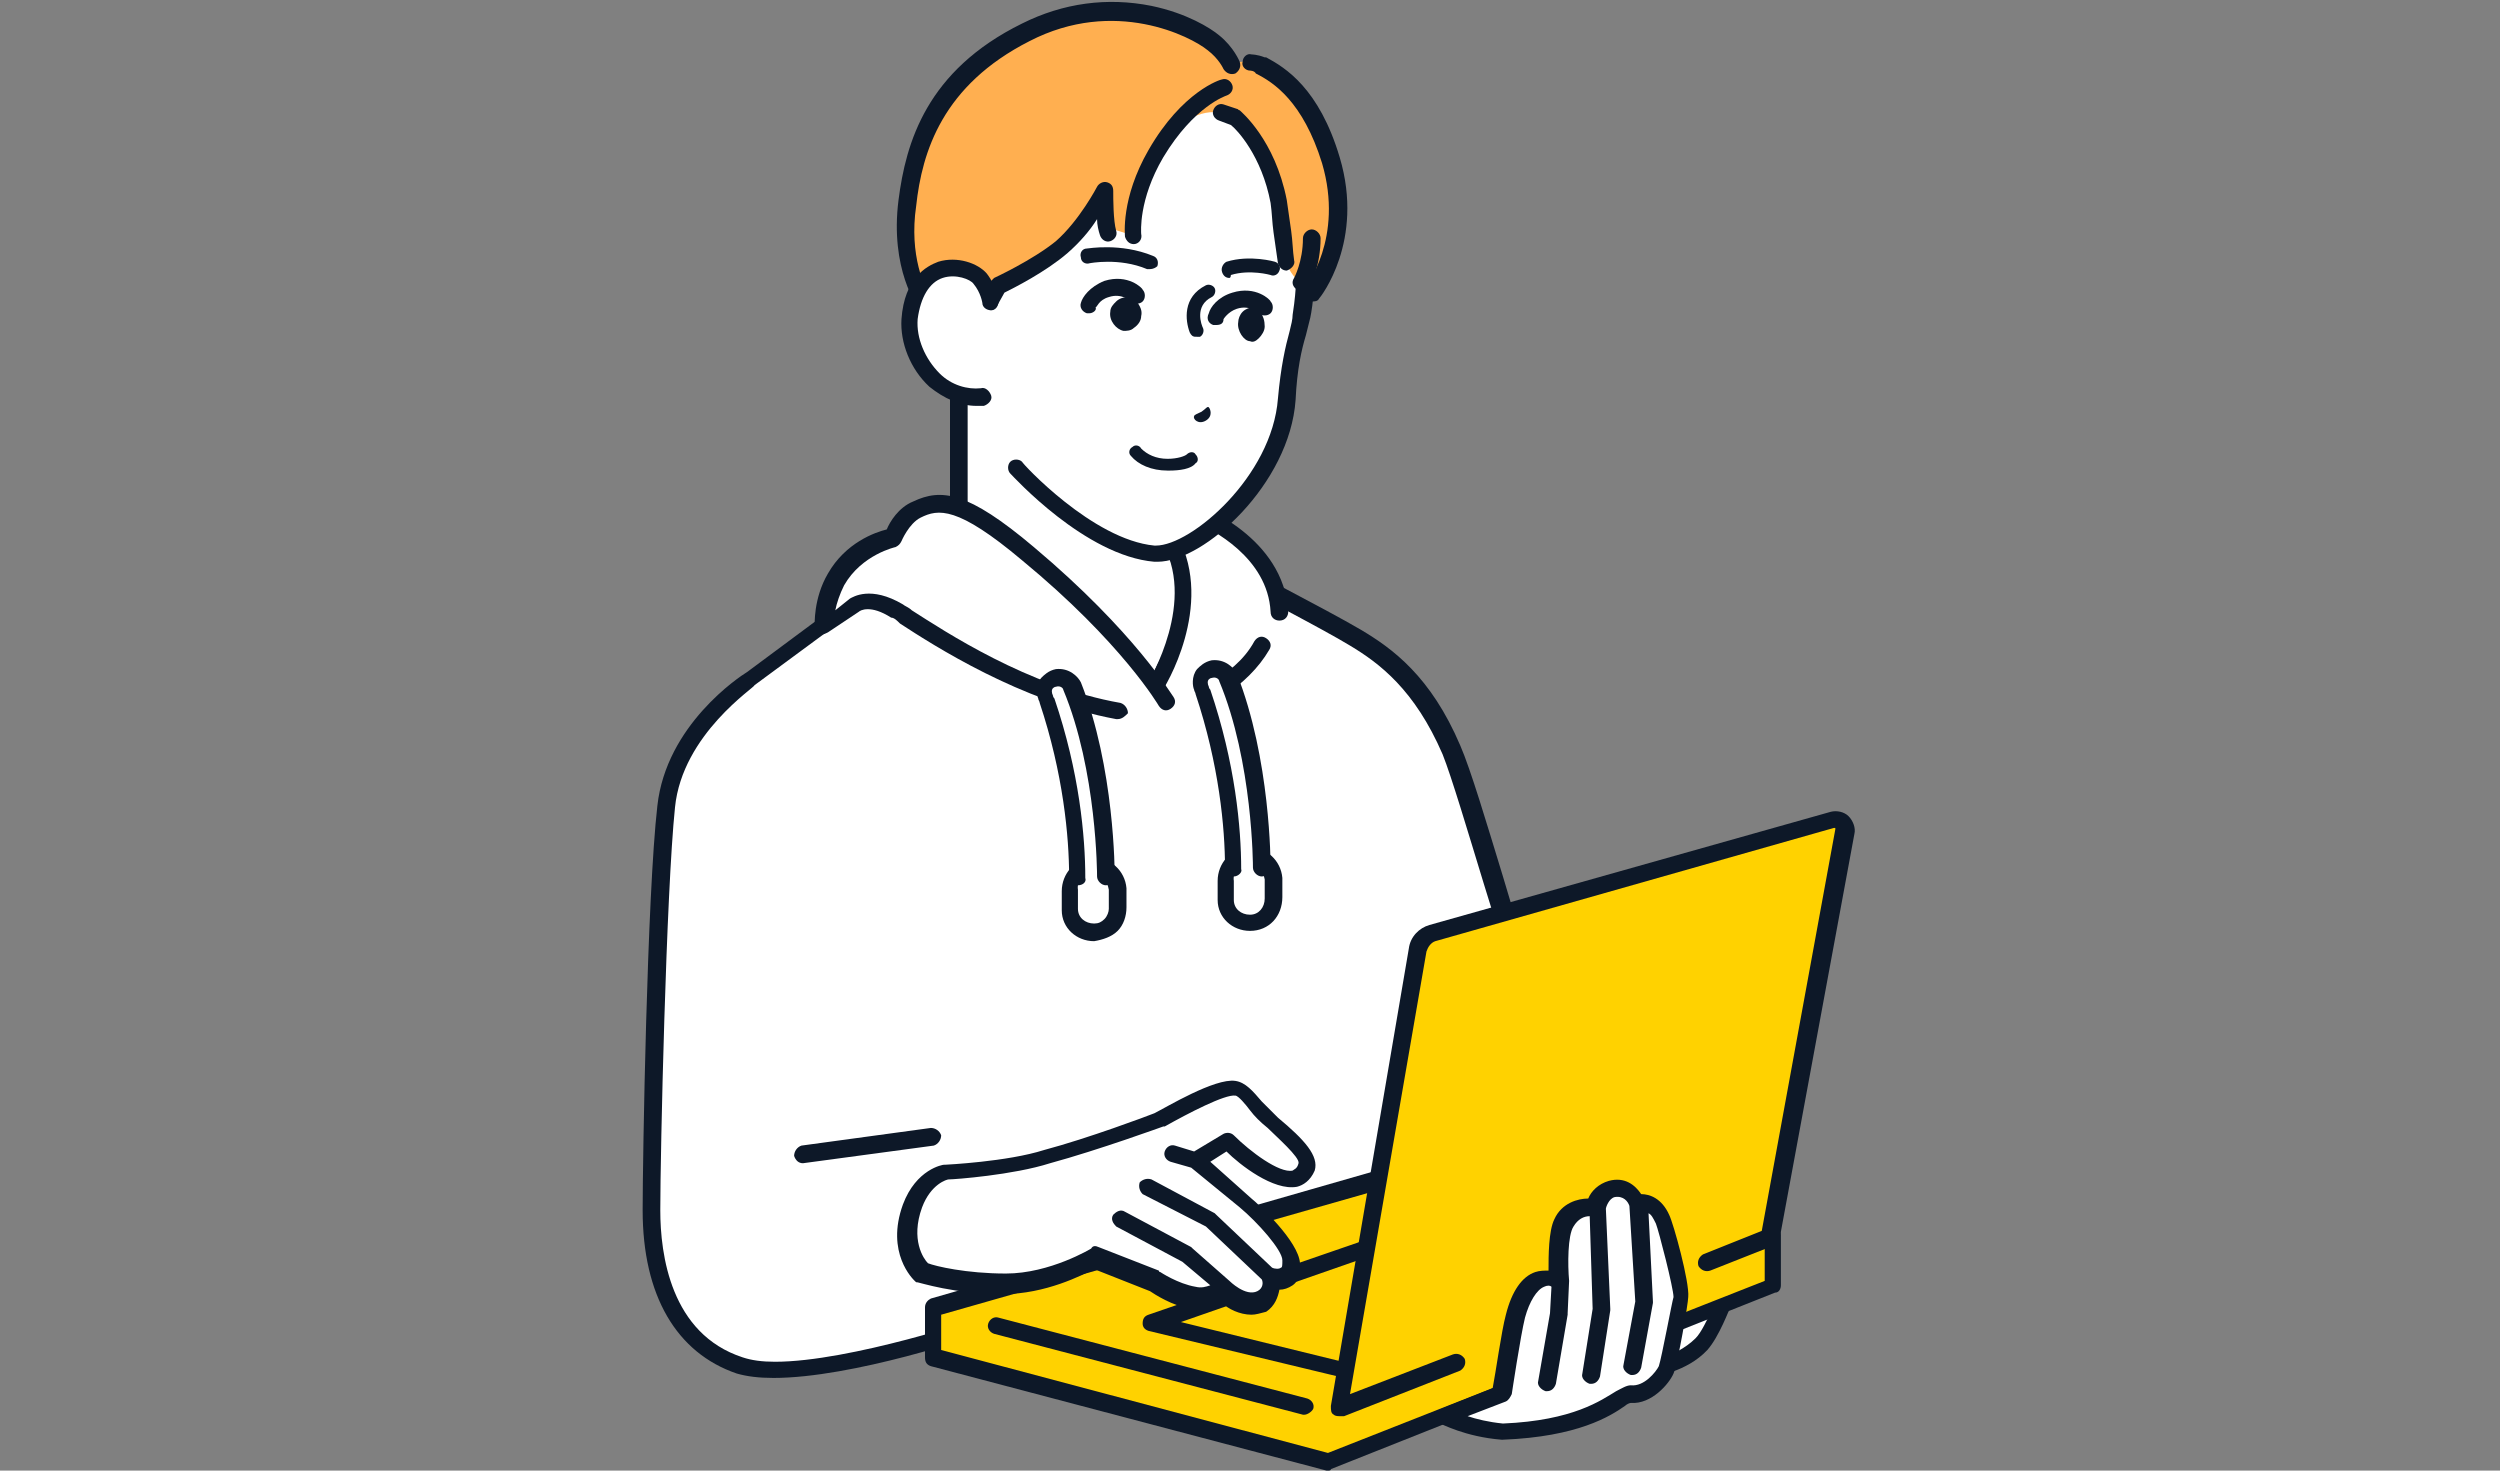 <?xml version="1.0" encoding="utf-8"?>
<!-- Generator: Adobe Illustrator 26.5.0, SVG Export Plug-In . SVG Version: 6.00 Build 0)  -->
<svg version="1.1" id="レイヤー_1" xmlns="http://www.w3.org/2000/svg" xmlns:xlink="http://www.w3.org/1999/xlink" x="0px"
	 y="0px" viewBox="0 0 170 100" style="enable-background:new 0 0 170 100;" xml:space="preserve">
<rect x="0" y="0" width="170" height="100" fill="#808080" stroke="none"/>
<style type="text/css">
	.st0{fill:#FFFFFF;}
	.st1{fill:#0D1828;}
	.st2{fill:#FFAF50;}
	.st3{fill:#FFD200;}
</style>
<g>
	<g>
		<path class="st0" d="M84.5,42.3c-2.1-1-4.7-3.3-4.7-6.4c0-0.9,0-1.8,0-1.8l-7.3-4.4l-7.3-6.1c0,0,0,10,0,12.3c0,3-2.6,5.4-4.7,6.4
			c-4.3,2.1-6,4.7-6,4.7l12.6,7h10.8l12.6-7C90.5,47.1,88.8,44.4,84.5,42.3z"/>
		<path class="st1" d="M77.9,54.7c-0.2,0-0.4-0.1-0.5-0.3c-0.2-0.3-0.1-0.6,0.2-0.8l12-6.7c-0.7-0.8-2.4-2.6-5.4-4
			c-2.5-1.2-5-3.8-5-6.9v-1.4l-7-4.3c0,0,0,0-0.1-0.1l-6.3-5.3V36c0,3.1-2.5,5.7-5,6.9c-3,1.4-4.7,3.2-5.4,4l12,6.7
			c0.3,0.2,0.4,0.5,0.2,0.8c-0.2,0.3-0.5,0.4-0.8,0.2l-12.6-7c-0.1-0.1-0.2-0.2-0.3-0.4c0-0.2,0-0.3,0.1-0.5
			c0.1-0.1,1.9-2.8,6.2-4.9c1.6-0.8,4.4-2.9,4.4-5.9V23.7c0-0.2,0.1-0.4,0.3-0.5c0.2-0.1,0.4-0.1,0.6,0.1l7.2,6.1l7.2,4.4
			c0.2,0.1,0.3,0.3,0.3,0.5V36c0,2.9,2.8,5.1,4.4,5.9c4.4,2.1,6.1,4.8,6.2,4.9c0.1,0.1,0.1,0.3,0.1,0.5c0,0.2-0.1,0.3-0.3,0.4
			l-12.6,7C78.1,54.7,78,54.7,77.9,54.7z"/>
	</g>
	<g>
		<path class="st0" d="M45.3,54.9c0.6-5.4,5.8-8.7,5.8-8.7l10.1-7.5L75.8,45l2.8,1.7l1-2.2l3-6.2c0,0,7.2,3.8,9.5,5.1
			c2.2,1.3,4.6,3.2,6.6,7.7c1.1,2.5,3.4,11,4.7,14.9c0,0.1,2.9,8.5,1.9,14.5c-1.1,6.8-14,6.4-14,6.4l-24.2,3.2
			c0,0-12.5,4.2-16.8,2.8c-4.2-1.4-6-5.5-6-10.6C44.4,78.7,44.7,60.9,45.3,54.9z"/>
		<path class="st1" d="M52.6,93.7c-1,0-1.8-0.1-2.5-0.3c-4.1-1.4-6.4-5.3-6.4-11.1c0-3.5,0.3-21.4,1-27.5c0.6-5.5,5.6-8.8,6.1-9.1
			l10.1-7.5c0.2-0.1,0.4-0.1,0.6-0.1l14.6,6.4c0,0,0,0,0.1,0l2.2,1.3l0.8-1.6l3-6.2c0.1-0.1,0.2-0.2,0.3-0.3c0.1,0,0.3,0,0.5,0
			c0.3,0.2,7.3,3.8,9.5,5.1c2.2,1.3,4.8,3.2,6.8,7.9c0.7,1.6,1.8,5.3,2.9,8.9c0.7,2.3,1.3,4.5,1.9,6c0.3,0.9,2.9,8.9,1.9,14.8
			c-1.2,7.1-13.5,6.9-14.5,6.8l-24.1,3.2C66.4,90.9,57.9,93.7,52.6,93.7z M45.9,54.9c-0.6,5.8-1,23.5-1,27.4c0,3,0.7,8.4,5.6,10
			c0.6,0.2,1.3,0.3,2.2,0.3c5.1,0,14.1-3,14.2-3.1c0,0,0.1,0,0.1,0l24.2-3.2c0,0,0.1,0,0.1,0c0.1,0,12.3,0.4,13.4-5.9
			c1-5.7-1.7-13.9-1.9-14.2c-0.5-1.6-1.2-3.8-1.9-6.1c-1.1-3.6-2.2-7.3-2.8-8.8c-1.9-4.4-4.3-6.2-6.3-7.4c-1.8-1.1-7.2-3.9-8.9-4.8
			l-2.8,5.6l-1,2.2c-0.1,0.1-0.2,0.3-0.4,0.3c-0.2,0-0.3,0-0.5-0.1l-2.8-1.6l-14.2-6.2l-9.9,7.3c0,0,0,0,0,0
			C51.4,46.7,46.4,49.9,45.9,54.9L45.9,54.9z"/>
	</g>
	<g>
		<g>
			<path class="st0" d="M81.3,34.8l-1.8,1.6c2.8,4.6-0.8,10.4-0.8,10.4l8.4-5.2C86.9,36.8,81.3,34.8,81.3,34.8z"/>
			<path class="st1" d="M78.6,47.3c-0.1,0-0.2,0-0.3-0.1c-0.3-0.2-0.4-0.5-0.2-0.8c0-0.1,3.4-5.6,0.8-9.7c-0.1-0.2-0.1-0.6,0.1-0.7
				l1.8-1.6c0.2-0.1,0.4-0.2,0.6-0.1c0.2,0.1,5.9,2.2,6.2,7.3c0,0.3-0.2,0.6-0.6,0.6c-0.3,0-0.6-0.2-0.6-0.6c-0.2-3.7-4-5.6-5.1-6.1
				l-1.2,1c2.5,4.7-0.9,10.3-1.1,10.5C79,47.2,78.8,47.3,78.6,47.3z"/>
		</g>
		<g>
			<path class="st0" d="M69.8,37.6c-4.4-3.6-5.9-3.7-7.6-3c-1.1,0.5-1.6,1.9-1.6,1.9s-2.5,0.5-3.9,2.8c-0.9,1.5-0.8,3.2-0.8,3.2
				l2.1-1.5c0,0,1-0.8,2.9,0.4c1.2,0.7,7.8,5.5,15.1,6.8l3.2-0.6C79.2,47.7,76.8,43.4,69.8,37.6z"/>
			<path class="st1" d="M76,48.9c0,0-0.1,0-0.1,0c-6.5-1.2-12.4-5-14.7-6.5C61,42.2,60.8,42,60.6,42c-1.4-0.9-2.1-0.5-2.2-0.4
				c0,0,0,0,0,0L56.3,43c-0.2,0.1-0.4,0.2-0.6,0.1c-0.2-0.1-0.3-0.3-0.3-0.5c0-0.1-0.1-1.9,0.9-3.6c1.2-2.1,3.2-2.8,4-3
				c0.2-0.5,0.8-1.5,1.8-1.9c1.9-0.9,3.7-0.7,8.2,3.1c6.9,5.8,9.4,10.1,9.5,10.2c0.2,0.3,0.1,0.6-0.2,0.8c-0.3,0.2-0.6,0.1-0.8-0.2
				c0,0-2.5-4.3-9.3-9.9c-4.4-3.7-5.7-3.5-6.9-2.9c-0.8,0.4-1.3,1.6-1.3,1.6c-0.1,0.2-0.2,0.3-0.4,0.4c0,0-2.3,0.5-3.5,2.6
				c-0.3,0.6-0.5,1.2-0.6,1.7l1-0.8c0.2-0.1,1.4-0.9,3.6,0.4c0.1,0.1,0.4,0.2,0.6,0.4c2.2,1.4,7.9,5.2,14.2,6.3
				c0.3,0.1,0.5,0.4,0.5,0.7C76.5,48.7,76.3,48.9,76,48.9z M58.4,41.5L58.4,41.5L58.4,41.5z"/>
		</g>
	</g>
	<g>
		<g>
			<path class="st0" d="M76.9,2.9c-8.3-0.6-10.4,8.9-10.8,12.8c-0.3,2.6-0.5,5.1-0.5,5.1l-0.3,3.9l3.8,7.1c0,0,4.9,5.5,9.4,5.8
				c2.6,0.2,8.6-4.7,9.1-10.6c0.3-3,0.8-4.4,1-5.6c0.5-2.6,0.9-9.1-3.3-14.3C83.4,4.6,79.8,3.1,76.9,2.9z"/>
			<path class="st1" d="M78.7,38.2c-0.1,0-0.1,0-0.2,0c-4.7-0.4-9.6-5.8-9.8-6c-0.2-0.2-0.2-0.6,0-0.8c0.2-0.2,0.6-0.2,0.8,0
				c0,0.1,4.8,5.3,9,5.7c0,0,0.1,0,0.1,0c2.4,0,7.9-4.7,8.3-10c0.2-2.2,0.5-3.5,0.8-4.6c0.1-0.4,0.2-0.8,0.2-1.1
				c0.2-1.3,1.3-8.3-3.2-13.9c-2-2.5-5.5-3.8-8.1-4c-3.4-0.3-6,1.2-7.8,4.4c-1.7,3-2.2,6.5-2.3,7.9c-0.2,2.6-0.5,5.1-0.5,5.1
				l-0.3,3.9c0,0.3-0.3,0.6-0.6,0.5c-0.3,0-0.6-0.3-0.5-0.6l0.3-3.9c0,0,0.2-2.5,0.5-5.1c0.1-1.5,0.7-5.2,2.5-8.3
				c2-3.6,5.1-5.3,8.9-5c2.8,0.2,6.7,1.7,8.9,4.4c4.7,5.9,3.7,13.4,3.4,14.8c-0.1,0.4-0.2,0.8-0.3,1.2c-0.3,1-0.6,2.3-0.7,4.4
				C87.7,32.9,81.9,38.2,78.7,38.2z"/>
		</g>
		<path class="st1" d="M74.1,21.3c-0.1,0-0.1,0-0.2,0c-0.3-0.1-0.5-0.4-0.4-0.7c0.1-0.4,0.6-1.1,1.6-1.5c1.6-0.5,2.6,0.5,2.6,0.6
			c0.2,0.2,0.2,0.6,0,0.8c-0.2,0.2-0.6,0.2-0.8,0c0,0-0.6-0.6-1.5-0.3c-0.7,0.2-0.8,0.7-0.9,0.7C74.6,21.1,74.3,21.3,74.1,21.3z"/>
		<path class="st1" d="M82.7,22.1c-0.1,0-0.1,0-0.2,0c-0.3-0.1-0.5-0.4-0.3-0.8c0.1-0.4,0.6-1.1,1.6-1.4c1.6-0.5,2.6,0.5,2.6,0.6
			c0.2,0.2,0.2,0.6,0,0.8c-0.2,0.2-0.6,0.2-0.8,0c0,0-0.6-0.6-1.5-0.3c-0.6,0.2-0.9,0.7-0.9,0.7C83.2,22,83,22.1,82.7,22.1z"/>
		<path class="st1" d="M78.2,18.3c-0.1,0-0.1,0-0.2,0c-1.9-0.8-3.9-0.4-3.9-0.4c-0.3,0.1-0.6-0.1-0.6-0.4c-0.1-0.3,0.1-0.6,0.4-0.6
			c0.1,0,2.3-0.4,4.5,0.5c0.3,0.1,0.4,0.4,0.3,0.7C78.6,18.2,78.4,18.3,78.2,18.3z"/>
		<path class="st1" d="M83.6,18.9c-0.2,0-0.4-0.1-0.5-0.4c-0.1-0.3,0.1-0.6,0.3-0.7c1.6-0.5,3.3,0,3.3,0c0.3,0.1,0.4,0.4,0.3,0.6
			c-0.1,0.3-0.4,0.4-0.6,0.3c0,0-1.4-0.4-2.7,0C83.7,18.9,83.6,18.9,83.6,18.9z"/>
		<path class="st1" d="M75.9,20.5c0.2-0.2,0.5-0.3,0.8-0.3c0.2,0,0.4,0.1,0.6,0.3c0.2,0.3,0.4,0.6,0.3,1c0,0.3-0.2,0.6-0.5,0.8
			c-0.2,0.2-0.5,0.2-0.7,0.2c0,0,0,0,0,0c-0.5-0.1-1-0.7-0.9-1.3C75.5,20.9,75.7,20.7,75.9,20.5z"/>
		<path class="st1" d="M84.5,21.2c0.2-0.2,0.5-0.3,0.7-0.3c0.2,0,0.4,0.1,0.5,0.3c0.2,0.3,0.3,0.6,0.3,1c0,0.3-0.2,0.6-0.4,0.8
			c-0.2,0.2-0.4,0.3-0.6,0.2c0,0,0,0,0,0c-0.4,0-0.9-0.7-0.8-1.3C84.2,21.7,84.3,21.4,84.5,21.2z"/>
		<path class="st1" d="M81.3,22.9c-0.2,0-0.3-0.1-0.4-0.3c-0.3-0.8-0.5-2.4,1.1-3.2c0.2-0.1,0.5,0,0.6,0.2c0.1,0.2,0,0.5-0.2,0.6
			c-1.2,0.6-0.7,1.9-0.6,2.1c0.1,0.2,0,0.5-0.2,0.6C81.4,22.9,81.3,22.9,81.3,22.9z"/>
		<path class="st1" d="M81.2,28.3c0-0.1,0.3-0.2,0.5-0.3c0.3-0.2,0.4-0.4,0.5-0.3c0.1,0.1,0.3,0.6-0.2,0.9
			C81.5,28.9,81.1,28.5,81.2,28.3z"/>
		<path class="st1" d="M79.5,32c0,0-0.1,0-0.1,0c-1.1,0-2-0.4-2.5-1c-0.2-0.2-0.1-0.5,0.1-0.6c0.2-0.2,0.5-0.1,0.6,0.1
			c0.4,0.4,1,0.7,1.8,0.7c0.7,0,1.2-0.2,1.3-0.3c0.2-0.2,0.5-0.2,0.6,0c0.2,0.2,0.2,0.5,0,0.6C81,31.9,80.2,32,79.5,32z"/>
		<g>
			<path class="st2" d="M85.8,4.4c-1-0.4-2-0.1-2-0.1s-0.4-0.8-1.3-1.6c-1-0.8-6.4-3.9-12.7-0.7c-5.7,2.9-7.4,7-8,11.6
				c-0.6,4.6,1.2,7,1.2,7l4.3-0.4l0.5-1c0,0,3-1.4,4.6-2.9c1.7-1.5,2.7-3.7,2.7-3.7s-0.2,1,0,1.9c0.1,0.9,0.3,1,0.3,1L77,16
				c0,0-0.4-2.3,1.6-5.5c2.2-3.6,4.5-2.8,4.5-2.8l-0.1,0L83.9,8c0,0,2.3,1.8,3,5.7c0.2,1,0.3,2.4,0.4,3.2c0.1,1.5,0.9,2.1,0.9,2.1
				s0.7,1,1,0.9c1-1.3,2.8-4.6,1.4-9.2C89.2,6.4,86.7,4.8,85.8,4.4z"/>
			<path class="st1" d="M77.1,16.6c-0.3,0-0.5-0.2-0.6-0.5c0-0.1-0.3-2.6,1.6-5.9c2.3-4,4.9-4.8,5-4.8c0.3-0.1,0.6,0.1,0.7,0.4
				c0.1,0.3-0.1,0.6-0.4,0.7c0,0-2.2,0.7-4.3,4.2c-1.7,2.9-1.5,5.1-1.5,5.2C77.7,16.3,77.4,16.6,77.1,16.6
				C77.1,16.6,77.1,16.6,77.1,16.6z"/>
			<path class="st1" d="M63,21.2c-0.2,0-0.4-0.1-0.5-0.2c-0.1-0.1-2-2.7-1.4-7.4c0.5-3.9,1.9-8.8,8.4-12c2.8-1.4,5.8-1.8,8.8-1.2
				c2.4,0.5,4,1.5,4.6,2c1,0.8,1.4,1.8,1.4,1.8c0.1,0.3,0,0.6-0.3,0.8c-0.3,0.1-0.6,0-0.8-0.3c0,0-0.3-0.7-1.1-1.3
				c-1.1-0.9-6.3-3.6-12.1-0.6c-5.9,3-7.3,7.5-7.7,11.2c-0.5,3.4,0.6,5.6,1,6.3l3.6-0.3l0.4-0.8c0.1-0.1,0.2-0.2,0.3-0.3
				c0,0,2.6-1.2,4.2-2.5c1.6-1.4,2.8-3.7,2.8-3.7c0.1-0.2,0.4-0.4,0.7-0.3c0.3,0.1,0.4,0.3,0.4,0.6c0,0.5,0,2,0.2,2.7
				c0.1,0.3-0.1,0.6-0.4,0.7c-0.3,0.1-0.6-0.1-0.7-0.4c-0.1-0.3-0.2-0.7-0.2-1.1c-0.5,0.8-1.2,1.6-2,2.3c-1.5,1.3-3.7,2.4-4.3,2.7
				l-0.5,0.9c-0.1,0.2-0.3,0.3-0.5,0.3L63,21.2C63,21.2,63,21.2,63,21.2z"/>
			<path class="st1" d="M89.2,20.5c-0.1,0-0.3,0-0.4-0.1c-0.2-0.2-0.3-0.6-0.1-0.8c0.1-0.1,2.7-3.4,1.2-8.5
				c-1.3-4.2-3.3-5.5-4.5-6.1C85.3,4.8,85,4.8,85,4.8c-0.3,0-0.6-0.3-0.5-0.6c0-0.3,0.3-0.6,0.6-0.5c0,0,0.4,0,0.9,0.2
				c0,0,0,0,0.1,0c1.3,0.7,3.6,2.1,5,6.8c1.7,5.7-1.3,9.5-1.4,9.6C89.6,20.5,89.4,20.5,89.2,20.5z"/>
			<path class="st1" d="M87.5,18.4c-0.3,0-0.5-0.2-0.6-0.5c-0.1-0.7-0.2-1.4-0.3-2.1c-0.1-0.7-0.1-1.3-0.2-2c-0.6-3.2-2.3-5-2.7-5.3
				l-0.8-0.3c-0.3-0.1-0.5-0.4-0.4-0.7c0.1-0.3,0.4-0.5,0.7-0.4l0.9,0.3c0.1,0,0.1,0.1,0.2,0.1c0.1,0.1,2.4,2,3.2,6.1
				c0.1,0.7,0.2,1.4,0.3,2.1c0.1,0.7,0.1,1.3,0.2,2c0.1,0.3-0.2,0.6-0.5,0.7C87.5,18.4,87.5,18.4,87.5,18.4z"/>
			<path class="st1" d="M88.5,19.8c-0.1,0-0.2,0-0.3-0.1c-0.3-0.2-0.4-0.5-0.2-0.8c0,0,0.6-1.1,0.6-2.7c0-0.3,0.3-0.6,0.6-0.6
				c0,0,0,0,0,0c0.3,0,0.6,0.3,0.6,0.6c0,1.9-0.7,3.2-0.7,3.2C88.9,19.7,88.7,19.8,88.5,19.8z"/>
		</g>
		<g>
			<path class="st0" d="M61.9,21.7c-0.2,2.8,2.3,5.7,5,5.3l0.5-6.4c0,0-0.1-0.9-0.7-1.6C65.9,18,62.3,17.3,61.9,21.7z"/>
			<path class="st1" d="M66.4,27.6c-1.1,0-2.2-0.5-3.2-1.3c-1.3-1.2-2-3-1.9-4.6c0.2-2.8,1.7-3.6,2.5-3.9c1.3-0.4,2.7,0.1,3.3,0.8
				c0.7,0.9,0.8,1.9,0.8,1.9c0,0.3-0.2,0.6-0.5,0.6c-0.3,0-0.6-0.2-0.6-0.5c0,0-0.1-0.7-0.6-1.3c-0.2-0.3-1.2-0.7-2.1-0.4
				c-0.9,0.3-1.5,1.3-1.7,2.8c-0.1,1.3,0.5,2.7,1.5,3.7c0.8,0.8,1.9,1.1,2.8,1c0.3-0.1,0.6,0.2,0.7,0.5c0.1,0.3-0.2,0.6-0.5,0.7
				C66.8,27.6,66.6,27.6,66.4,27.6z"/>
		</g>
	</g>
	<g>
		<path class="st1" d="M54.6,79.1c-0.3,0-0.5-0.2-0.6-0.5c0-0.3,0.2-0.6,0.5-0.7l8.8-1.2c0.3,0,0.6,0.2,0.7,0.5
			c0,0.3-0.2,0.6-0.5,0.7L54.6,79.1C54.7,79.1,54.6,79.1,54.6,79.1z"/>
		<g>
			<g>
				<path class="st0" d="M117.1,88.6c0,0-0.7,2-1.5,2.8c-1.3,1.4-3.3,1.7-3.3,1.7l0.6-4.8L117.1,88.6z"/>
				<path class="st1" d="M112.4,93.6c-0.2,0-0.3-0.1-0.4-0.2c-0.1-0.1-0.2-0.3-0.2-0.5l0.6-4.8c0-0.3,0.3-0.5,0.6-0.5l4.2,0.4
					c0.2,0,0.3,0.1,0.4,0.3c0.1,0.2,0.1,0.3,0.1,0.5c-0.1,0.2-0.8,2.1-1.6,3C114.7,93.3,112.5,93.6,112.4,93.6
					C112.4,93.6,112.4,93.6,112.4,93.6z M113.5,88.9l-0.4,3.4c0.6-0.2,1.5-0.6,2.2-1.3c0.4-0.4,0.8-1.3,1.1-1.9L113.5,88.9z"/>
			</g>
			<g>
				<g>
					<polygon class="st3" points="120.6,84.1 120.6,87.5 90.3,99.4 63.4,92.3 63.4,88.9 93.7,80.3 					"/>
					<path class="st1" d="M90.3,100c-0.1,0-0.1,0-0.1,0l-26.9-7.1c-0.3-0.1-0.4-0.3-0.4-0.6v-3.4c0-0.3,0.2-0.5,0.4-0.6l30.3-8.7
						c0.1,0,0.2,0,0.2,0l26.8,3.8c0.3,0,0.5,0.3,0.5,0.6v3.4c0,0.2-0.1,0.5-0.4,0.5l-30.2,12C90.5,100,90.4,100,90.3,100z M64,91.8
						l26.3,7L120,87.1v-2.5l-26.2-3.7L64,89.4V91.8z"/>
				</g>
				<g>
					<polygon class="st3" points="91.5,93.1 93,84.7 78.2,89.8 					"/>
					<path class="st1" d="M91.5,93.7c0,0-0.1,0-0.1,0l-13.3-3.2c-0.3-0.1-0.4-0.3-0.4-0.5c0-0.3,0.1-0.5,0.4-0.6l14.8-5.1
						c0.3-0.1,0.6,0.1,0.7,0.4c0.1,0.3-0.1,0.6-0.4,0.7l-12.9,4.5l11.4,2.8c0.3,0.1,0.5,0.4,0.4,0.7C92,93.5,91.8,93.7,91.5,93.7z"
						/>
				</g>
				<path class="st1" d="M88.7,96.2c0,0-0.1,0-0.1,0l-21-5.5c-0.3-0.1-0.5-0.4-0.4-0.7c0.1-0.3,0.4-0.5,0.7-0.4l21,5.5
					c0.3,0.1,0.5,0.4,0.4,0.7C89.2,96,88.9,96.2,88.7,96.2z"/>
				<g>
					<path class="st3" d="M124.7,55.7l-27.3,7.7c-0.5,0.1-0.9,0.6-1,1.1l-5.3,31.1l7.9-3.1l17.2-6.8l4.3-1.7l5.1-27.6
						C125.7,56,125.3,55.5,124.7,55.7z"/>
					<path class="st1" d="M91.1,96.3c-0.1,0-0.3,0-0.4-0.1c-0.2-0.1-0.2-0.3-0.2-0.6l5.3-31.1c0.1-0.8,0.7-1.4,1.4-1.6l27.3-7.7
						c0.4-0.1,0.9,0,1.2,0.3c0.3,0.3,0.5,0.8,0.4,1.2l-5.1,27.6c0,0.2-0.2,0.4-0.4,0.4l-4.3,1.7c-0.3,0.1-0.6,0-0.8-0.3
						c-0.1-0.3,0-0.6,0.3-0.8l4-1.6l5-27.3c0-0.1,0-0.1,0-0.1c0,0-0.1,0-0.1,0L97.6,64c-0.3,0.1-0.5,0.4-0.6,0.7l-5.2,30.1l7-2.7
						c0.3-0.1,0.6,0,0.8,0.3c0.1,0.3,0,0.6-0.3,0.8l-7.9,3.1C91.2,96.3,91.2,96.3,91.1,96.3z"/>
				</g>
			</g>
			<g>
				<path class="st0" d="M102.1,94.7c0,0,0.6-4,0.9-5.3c1-3.7,3-2.3,3-2.3s-0.2-3,0.3-4c0.6-1.3,2.2-1,2.2-1s0.2-1.1,1.1-1.3
					c1.2-0.3,1.7,1,1.7,1s1-0.4,1.7,1c0.3,0.6,1.3,4.5,1.3,5.2c0,0.5-0.7,4.4-0.9,5c-0.3,0.6-1.3,1.8-2.4,1.7
					c-0.6,0-2.2,2.3-8.7,2.6c-2.4-0.2-4-1.1-4-1.1L102.1,94.7z"/>
				<path class="st1" d="M113.5,82.6c-0.5-1.1-1.3-1.4-1.9-1.4c-0.4-0.6-1.1-1.2-2.2-0.9c-0.7,0.2-1.2,0.7-1.4,1.2
					c-0.7,0-1.8,0.3-2.3,1.4c-0.4,0.8-0.4,2.5-0.4,3.5c-0.3,0-0.6,0-0.9,0.1c-0.9,0.3-1.6,1.3-2,2.9c-0.3,1.1-0.7,4-0.9,5L98,95.8
					c-0.2,0.1-0.4,0.3-0.4,0.5c0,0.2,0.1,0.4,0.3,0.5c0.1,0,1.7,0.9,4.2,1.1c0,0,0,0,0.1,0c0,0,0,0,0,0c5.1-0.2,7.3-1.6,8.3-2.3
					c0.1-0.1,0.3-0.2,0.4-0.2c1.4,0.1,2.6-1.3,2.9-2c0.3-0.7,1-4.8,1-5.2C114.9,87.2,113.8,83.2,113.5,82.6z M112.8,92.9
					c-0.2,0.4-1,1.4-1.9,1.3c-0.3,0-0.6,0.2-1,0.4c-1,0.6-2.9,2-7.7,2.2c-1-0.1-1.8-0.3-2.4-0.5l2.6-1c0.2-0.1,0.3-0.3,0.4-0.5
					c0,0,0.6-4,0.9-5.2c0.3-1.1,0.8-1.9,1.3-2.1c0.2-0.1,0.4-0.1,0.5,0l-0.1,1.8l-0.8,4.6c-0.1,0.3,0.2,0.6,0.5,0.7c0,0,0.1,0,0.1,0
					c0.3,0,0.5-0.2,0.6-0.5l0.8-4.7c0,0,0-0.1,0-0.1l0.1-2.2c0,0,0,0,0,0c0,0,0,0,0,0c-0.1-1.1-0.1-3.1,0.3-3.7
					c0.3-0.5,0.7-0.7,1.1-0.7l0.2,6.3l-0.7,4.4c-0.1,0.3,0.2,0.6,0.5,0.7c0,0,0.1,0,0.1,0c0.3,0,0.5-0.2,0.6-0.5l0.7-4.5
					c0,0,0-0.1,0-0.1l-0.3-6.8c0-0.1,0.2-0.7,0.6-0.8c0.6-0.1,0.9,0.3,1,0.6l0.4,6.5l-0.8,4.3c-0.1,0.3,0.2,0.6,0.5,0.7
					c0,0,0.1,0,0.1,0c0.3,0,0.5-0.2,0.6-0.5l0.8-4.4c0,0,0-0.1,0-0.1l-0.3-6c0.2,0.1,0.3,0.3,0.5,0.7c0.2,0.5,1.2,4.4,1.2,5
					C113.7,88.5,113,92.3,112.8,92.9z"/>
			</g>
		</g>
		<g>
			<path class="st0" d="M62,82.1c0.7-2.1,2.3-2.3,2.3-2.3s4.2-0.3,6.8-1.1c3.3-0.9,7.6-2.5,7.6-2.5s3.9-2.3,5.2-2.2
				c0.7,0.1,1.4,1.3,2.6,2.3c1.5,1.4,2.5,2.4,2.3,3c-0.9,2.5-5.4-1.8-5.4-1.8l-2.2,1.3l3.4,2.8c0,0,3,2.7,3.1,4
				c0.2,1.7-1.5,1.1-1.5,1.1s0.5,1-0.5,1.7c-1.2,0.7-2.6-0.8-2.6-0.8s-0.7,0.8-2.1,0.6c-1.3-0.2-2.6-1.1-2.6-1.1l-4.1-1.6
				c0,0-2.9,1.8-6.1,1.8c-3.3,0-5.6-0.8-5.6-0.8S60.9,85.1,62,82.1z"/>
			<path class="st1" d="M86.9,76c-0.4-0.4-0.8-0.8-1.1-1.1c-0.6-0.7-1.1-1.3-1.8-1.4c-1.4-0.2-4.7,1.8-5.5,2.2
				c-0.5,0.2-4.5,1.7-7.5,2.5c0,0,0,0,0,0c-2.5,0.8-6.7,1-6.7,1c0,0,0,0-0.1,0c-0.1,0-1.9,0.3-2.8,2.7c-1.2,3.3,0.7,5.1,0.8,5.2
				c0.1,0.1,0.1,0.1,0.2,0.1c0.1,0,2.5,0.8,5.8,0.8c2.9,0,5.4-1.3,6.2-1.7l3.8,1.5c0.3,0.2,1.5,1,2.8,1.2c1,0.2,1.7-0.2,2.1-0.4
				c0.4,0.4,1.2,0.8,2,0.8c0.3,0,0.6-0.1,1-0.2c0,0,0,0,0,0c0.6-0.4,0.8-1,0.9-1.5c0.3,0,0.6-0.1,0.9-0.3c0.3-0.2,0.6-0.7,0.5-1.5
				c-0.1-1.5-2.8-4-3.3-4.4c0,0,0,0,0,0L82.3,79l1.1-0.7c0.9,0.9,3.2,2.7,4.8,2.4c0.4-0.1,0.9-0.4,1.2-1.1
				C89.7,78.6,88.7,77.5,86.9,76z M87.9,79.6c-0.9,0.2-2.9-1.3-4-2.4c-0.2-0.2-0.5-0.2-0.7-0.1l-2,1.2l-1.3-0.4
				c-0.3-0.1-0.6,0.1-0.7,0.4c-0.1,0.3,0.1,0.6,0.4,0.7l1.4,0.4l3.3,2.7c1.2,1,2.9,2.9,2.9,3.6c0,0.3,0,0.5-0.1,0.5
				c-0.1,0.1-0.4,0.1-0.6,0l-3.8-3.6c0,0-0.1-0.1-0.1-0.1l-4.3-2.3c-0.3-0.1-0.6,0-0.8,0.2c-0.1,0.3,0,0.6,0.2,0.8l4.3,2.2l3.8,3.6
				c0.1,0.2,0.1,0.6-0.3,0.8c-0.8,0.4-1.9-0.7-1.9-0.7c0,0,0,0,0,0c0,0,0,0,0,0l-2.5-2.2c0,0-0.1-0.1-0.1-0.1l-4.5-2.4
				c-0.3-0.2-0.6,0-0.8,0.2c-0.2,0.3,0,0.6,0.2,0.8l4.5,2.4l1.9,1.6c-0.3,0.1-0.6,0.2-1,0.1c-1.2-0.2-2.4-1-2.4-1c0,0-0.1,0-0.1-0.1
				l-4.1-1.6c-0.2-0.1-0.4-0.1-0.5,0.1c0,0-2.8,1.7-5.8,1.7c-2.7,0-4.8-0.5-5.3-0.7c-0.3-0.3-1.2-1.6-0.4-3.8
				c0.6-1.6,1.7-1.9,1.8-1.9c0.4,0,4.4-0.3,6.9-1.1c3.3-0.9,7.7-2.5,7.7-2.5c0,0,0.1,0,0.1,0c1.6-0.9,4.1-2.2,4.8-2.1
				c0.2,0,0.7,0.6,1,1c0.3,0.4,0.7,0.8,1.2,1.2c0.6,0.6,2.2,2,2.1,2.4C88.2,79.5,88,79.5,87.9,79.6z"/>
		</g>
	</g>
	<g>
		<g>
			<path class="st0" d="M74.4,63.4L74.4,63.4c0.9,0,1.6-0.8,1.6-1.7l0-1.3c0-0.9-0.8-1.6-1.7-1.6l0,0c-0.9,0-1.6,0.8-1.6,1.7l0,1.3
				C72.8,62.7,73.5,63.4,74.4,63.4z"/>
			<path class="st1" d="M74.4,64c-1.2,0-2.2-0.9-2.2-2.1l0-1.3c0-1.2,0.9-2.2,2.1-2.3c1.2,0,2.2,0.9,2.3,2.1l0,1.3
				c0,0.6-0.2,1.2-0.6,1.6C75.6,63.7,75,63.9,74.4,64C74.4,64,74.4,64,74.4,64z M74.3,59.4C74.3,59.4,74.3,59.4,74.3,59.4
				c-0.6,0-1.1,0.5-1,1.1l0,1.3c0,0.6,0.5,1,1.1,1c0.3,0,0.5-0.1,0.7-0.3c0.2-0.2,0.3-0.5,0.3-0.7l0-1.3
				C75.3,59.9,74.9,59.4,74.3,59.4z"/>
		</g>
		<g>
			<path class="st0" d="M71.8,46.1c-0.8,0.1-0.8,0.8-0.7,1.3c0.1,0.4,2.2,5.6,2.2,12.3h1.9c0,0,0-7.2-2.3-13
				C72.9,46.7,72.6,46,71.8,46.1z"/>
			<path class="st1" d="M73.3,60.2c-0.3,0-0.6-0.3-0.6-0.6c0-2.7-0.4-7-2-11.8c0-0.1-0.1-0.2-0.1-0.3c-0.1-0.2-0.2-0.9,0.2-1.4
				c0.2-0.2,0.5-0.5,1-0.6c0.9-0.1,1.5,0.5,1.7,0.9c0,0,0,0,0,0c2.3,5.8,2.3,12.9,2.3,13.2c0,0.3-0.3,0.6-0.6,0.6c0,0,0,0,0,0
				c-0.3,0-0.6-0.3-0.6-0.6c0-0.1,0-7.2-2.3-12.7c0-0.1-0.2-0.3-0.5-0.2c-0.1,0-0.2,0.1-0.2,0.1c-0.1,0.1-0.1,0.3,0,0.5
				c0,0,0,0.1,0.1,0.2c1.7,5,2.1,9.4,2.1,12.2C73.9,60,73.6,60.2,73.3,60.2C73.3,60.2,73.3,60.2,73.3,60.2z"/>
		</g>
	</g>
	<path class="st1" d="M82.8,47.4c-0.2,0-0.4-0.1-0.5-0.3c-0.2-0.3-0.1-0.6,0.2-0.8c0.9-0.5,2.1-1.4,2.8-2.7c0.2-0.3,0.5-0.4,0.8-0.2
		c0.3,0.2,0.4,0.5,0.2,0.8c-0.7,1.2-1.8,2.3-3.2,3.2C83,47.4,82.9,47.4,82.8,47.4z"/>
	<g>
		<g>
			<path class="st0" d="M85,62.7L85,62.7c0.9,0,1.6-0.8,1.6-1.7l0-1.3c0-0.9-0.8-1.6-1.7-1.6l0,0c-0.9,0-1.6,0.8-1.6,1.7l0,1.3
				C83.4,62.1,84.1,62.8,85,62.7z"/>
			<path class="st1" d="M85,63.3c-1.2,0-2.2-0.9-2.2-2.1l0-1.3c0-1.2,0.9-2.2,2.1-2.3c1.2,0,2.2,0.9,2.3,2.1l0,1.3
				C87.2,62.3,86.3,63.3,85,63.3L85,63.3C85,63.3,85,63.3,85,63.3z M85,62.7L85,62.7L85,62.7z M84.9,58.8
				C84.9,58.8,84.9,58.8,84.9,58.8c-0.6,0-1.1,0.5-1,1.1l0,1.3c0,0.6,0.5,1,1.1,1l0,0c0.6,0,1-0.5,1-1.1l0-1.3
				C85.9,59.2,85.5,58.8,84.9,58.8z"/>
		</g>
		<g>
			<path class="st0" d="M82.4,45.5c-0.8,0.1-0.8,0.8-0.7,1.3c0.1,0.4,2.2,5.6,2.2,12.3h1.9c0,0,0-7.2-2.3-13
				C83.5,46,83.2,45.4,82.4,45.5z"/>
			<path class="st1" d="M83.9,59.6c-0.3,0-0.6-0.3-0.6-0.6c0-2.7-0.4-7-2-11.8c0-0.1-0.1-0.2-0.1-0.3c-0.1-0.2-0.2-0.9,0.2-1.4
				c0.2-0.2,0.5-0.5,1-0.6c0.9-0.1,1.5,0.5,1.7,0.9c0,0,0,0,0,0c2.3,5.8,2.3,12.9,2.3,13.2c0,0.3-0.3,0.6-0.6,0.6c0,0,0,0,0,0
				c-0.3,0-0.6-0.3-0.6-0.6c0-0.1,0-7.2-2.3-12.7c0-0.1-0.2-0.3-0.5-0.2c-0.1,0-0.2,0.1-0.2,0.1c-0.1,0.1-0.1,0.3,0,0.5
				c0,0,0,0.1,0.1,0.2c1.7,5,2.1,9.4,2.1,12.2C84.5,59.3,84.2,59.6,83.9,59.6C83.9,59.6,83.9,59.6,83.9,59.6z"/>
		</g>
	</g>
</g>
</svg>
